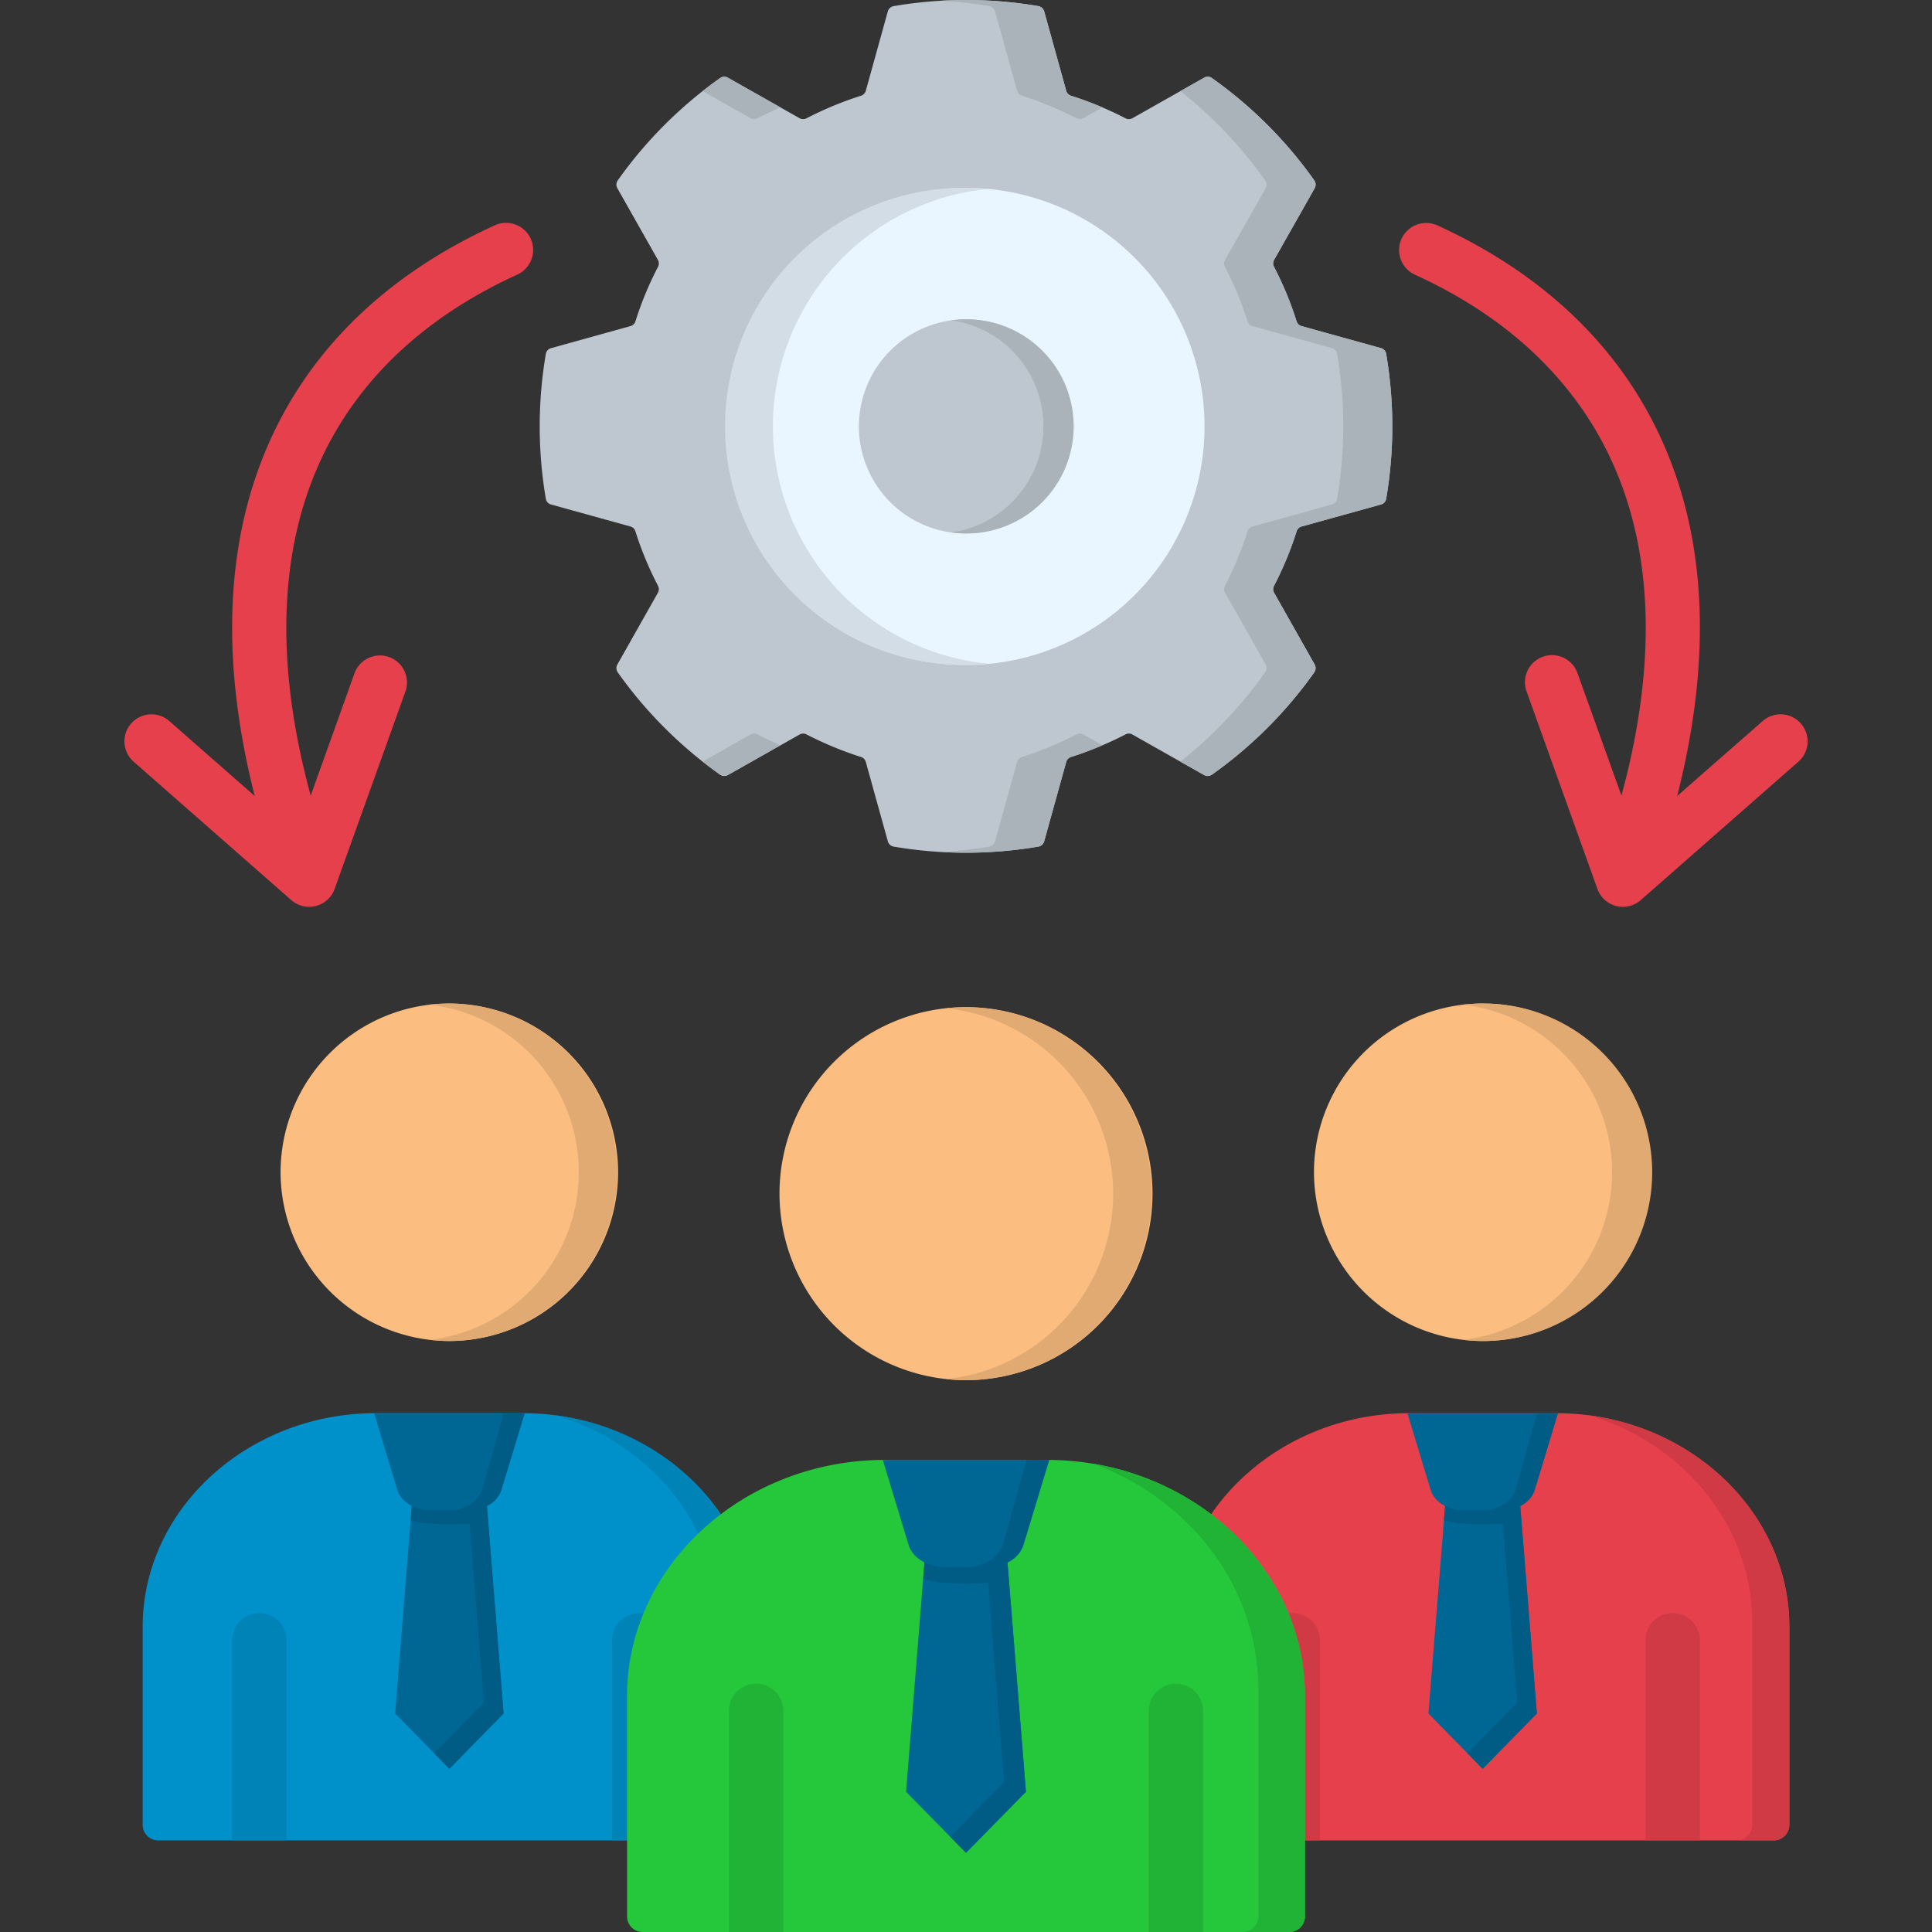<svg xmlns="http://www.w3.org/2000/svg" id="Layer_1" height="512" viewBox="0 0 512 512" width="512" data-name="Layer 1"><rect x="0" y="0" width="512" height="512" fill="#333333" stroke="none"/><path d="m41.918 487.724h154.341a4.148 4.148 0 0 0 4.109-4.138v-52.458c0-31.154-27.831-56.625-61.87-56.625h-38.848c-34.01 0-61.841 25.471-61.841 56.625v52.458a4.129 4.129 0 0 0 4.109 4.138z" fill="#0091ca" fill-rule="evenodd"></path><path d="m162.22 434.684a7.2 7.2 0 1 1 14.4 0v53.04h-14.4zm-100.689 53.04v-53.04a7.2 7.2 0 1 1 14.4 0v53.04z" fill="#0083b6"></path><path d="m315.745 487.724h154.342a4.129 4.129 0 0 0 4.109-4.138v-52.458c0-31.154-27.832-56.625-61.841-56.625h-38.848c-34.039 0-61.871 25.471-61.871 56.625v52.458a4.148 4.148 0 0 0 4.109 4.138z" fill="#e6404d" fill-rule="evenodd"></path><path d="m436.077 434.684a7.2 7.2 0 1 1 14.4 0v53.04h-14.4zm-100.689 53.04v-53.04a7.2 7.2 0 1 1 14.4 0v53.04z" fill="#cf3a45"></path><path d="m392.916 355.385a44.72 44.72 0 1 0 -44.7-44.734 44.837 44.837 0 0 0 44.7 44.734z" fill="#fbbd80" fill-rule="evenodd"></path><path d="m119.088 355.385a44.72 44.72 0 1 0 -44.734-44.734 44.813 44.813 0 0 0 44.734 44.734z" fill="#fbbd80" fill-rule="evenodd"></path><path d="m256 365.761a49.427 49.427 0 1 0 -49.427-49.427 49.527 49.527 0 0 0 49.427 49.427z" fill="#fbbd80" fill-rule="evenodd"></path><path d="m131.154 59.7a7.179 7.179 0 0 1 5.974 13.056c-26.549 12.095-46.128 31.067-55.342 57.063-7.724 21.857-8.219 48.844.553 81.017l11.628-32.465a7.168 7.168 0 0 1 13.494 4.838l-18.681 52.078a7.177 7.177 0 0 1 -11.57 3.265l-41.791-36.692a7.166 7.166 0 1 1 9.442-10.783l22.644 19.876c-8.538-33.6-7.635-62.249.729-85.914 10.579-29.9 32.873-51.641 62.92-65.338z" fill="#e6404d"></path><path d="m467.144 191.077a7.166 7.166 0 0 1 9.442 10.783l-41.786 36.692a7.177 7.177 0 0 1 -11.57-3.265l-18.681-52.078a7.167 7.167 0 0 1 13.493-4.838l11.658 32.465c8.772-32.29 8.247-59.335.437-81.25-9.238-25.85-28.793-44.793-55.255-56.829a7.179 7.179 0 0 1 5.969-13.057c29.959 13.668 52.195 35.321 62.832 65.1 8.452 23.693 9.384 52.428.787 86.147z" fill="#e6404d"></path><g fill-rule="evenodd"><path d="m119.088 383.1h8.656l5.712 70.993-14.368 14.659-14.367-14.659 5.683-70.993z" fill="#006694"></path><path d="m129.347 402.86c-3.963 1.486-16.553 1.486-20.517 0l1.57-19.76h17.34z" fill="#005c85"></path><path d="m139.022 374.562-6.178 20.338c-1.02 3.351-4.867 5.362-9 5.362h-9.5c-4.138 0-8.014-2.011-9.034-5.362l-6.149-20.342c.7-.029 1.428-.059 2.156-.059h35.526c.728 0 1.457.03 2.185.059z" fill="#006694"></path><path d="m133.485 374.5-4.985 17.9-.583 2.04c-1.02 3.643-4.867 5.829-9 5.829h4.925a11.688 11.688 0 0 0 5.187-1.166 7.089 7.089 0 0 0 3.818-4.2l6.178-20.342c-.728-.029-1.457-.059-2.185-.059zm-9.034 29.26 3.788 47.445-13.172 13.435 4.021 4.109 14.368-14.659-4.109-51.233a20.517 20.517 0 0 1 -4.9.9z" fill="#005c85"></path><path d="m392.916 383.1h8.685l5.683 70.993-14.368 14.659-14.367-14.659 5.711-70.993z" fill="#006694"></path><path d="m403.174 402.86c-3.963 1.486-16.553 1.486-20.516 0l1.6-19.76h17.342z" fill="#005c85"></path><path d="m412.85 374.562-6.15 20.338c-1.02 3.351-4.9 5.362-9.035 5.362h-9.5c-4.138 0-7.985-2.011-9-5.362l-6.178-20.342c.728-.029 1.456-.059 2.185-.059h35.525c.729 0 1.458.03 2.157.059z" fill="#006694"></path><path d="m407.342 374.5-5.012 17.9-.554 2.04c-1.02 3.643-4.9 5.829-9.006 5.829h4.9a11.818 11.818 0 0 0 5.217-1.166 7.275 7.275 0 0 0 3.818-4.2l6.149-20.342c-.7-.029-1.428-.059-2.157-.059zm-9.064 29.26 3.818 47.445-13.2 13.435 4.022 4.109 14.368-14.659-4.11-51.233a20.208 20.208 0 0 1 -4.9.9z" fill="#005c85"></path><path d="m421.214 375.086c24.975 7.461 43.161 29.318 43.161 54.964v53.477a4.18 4.18 0 0 1 -4.109 4.2h9.821a4.129 4.129 0 0 0 4.109-4.138v-52.461c0-28.385-23.111-52.049-52.982-56.042z" fill="#cf3a45"></path><path d="m147.386 375.086c24.947 7.461 43.132 29.318 43.132 54.964v53.477a4.161 4.161 0 0 1 -4.109 4.2h9.85a4.148 4.148 0 0 0 4.109-4.138v-52.461c0-28.385-23.139-52.049-52.982-56.042z" fill="#0083b6"></path><path d="m170.293 512h171.419a4.123 4.123 0 0 0 4.109-4.109v-58.432c0-34.418-30.746-62.57-68.369-62.57h-42.9c-37.624 0-68.369 28.152-68.369 62.57v58.432a4.123 4.123 0 0 0 4.11 4.109z" fill="#25c73b"></path><path d="m256.003 396.39h9.587l6.295 78.453-15.882 16.174-15.883-16.174 6.294-78.453z" fill="#006694"></path><path d="m267.339 418.422c-4.372 1.661-18.3 1.661-22.7 0l1.777-22.032h19.174z" fill="#005c85"></path><path d="m278.034 386.947-6.819 22.47c-1.136 3.73-5.391 5.945-9.967 5.945h-10.491c-4.576 0-8.831-2.215-9.967-5.945l-6.82-22.47c.787-.029 1.6-.058 2.39-.058h39.285c.786 0 1.6.029 2.389.058z" fill="#006694"></path></g><path d="m304.438 453.394a7.2 7.2 0 1 1 14.4 0v58.606h-14.4zm-111.268 58.606v-58.606a7.2 7.2 0 1 1 14.4 0v58.606z" fill="#21b335"></path><path d="m272.06 386.889-5.624 20.138-.525 1.865c-1.137 4.051-5.391 6.47-9.967 6.47h5.3a12.774 12.774 0 0 0 5.741-1.283 7.894 7.894 0 0 0 4.226-4.662l6.819-22.47c-.728-.029-1.486-.058-2.244-.058h-3.73z" fill="#005c85" fill-rule="evenodd"></path><path d="m261.86 419.413 4.226 52.836-14.251 14.542 4.165 4.226 15.882-16.174-4.546-56.421a22.629 22.629 0 0 1 -5.479.991z" fill="#005c85" fill-rule="evenodd"></path><path d="m317.669 406.823a61.489 61.489 0 0 1 15.825 40.946v60.005a4.186 4.186 0 0 1 -4.109 4.226h12.327a4.123 4.123 0 0 0 4.109-4.109v-58.432a57.474 57.474 0 0 0 -4.342-21.886 63.176 63.176 0 0 0 -20.488-26.258 70.931 70.931 0 0 0 -31.154-13.377 68.7 68.7 0 0 1 27.832 18.885z" fill="#21b335" fill-rule="evenodd"></path><path d="m365.959 133.7-21.012 5.829a1.9 1.9 0 0 0 -1.341 1.311 89.108 89.108 0 0 1 -5.974 14.4 1.926 1.926 0 0 0 .029 1.865l10.724 18.972a1.953 1.953 0 0 1 -.087 2.1 113.938 113.938 0 0 1 -27.1 27.1 1.956 1.956 0 0 1 -2.1.117l-18.972-10.725a1.853 1.853 0 0 0 -1.865-.029 95.193 95.193 0 0 1 -14.426 5.974 1.866 1.866 0 0 0 -1.283 1.341l-5.828 20.983a1.942 1.942 0 0 1 -1.574 1.428 114.163 114.163 0 0 1 -38.293 0 1.942 1.942 0 0 1 -1.574-1.428l-5.829-20.983a1.863 1.863 0 0 0 -1.282-1.341 95.151 95.151 0 0 1 -14.426-5.974 1.853 1.853 0 0 0 -1.865.029l-18.972 10.725a1.956 1.956 0 0 1 -2.1-.117 113.961 113.961 0 0 1 -27.1-27.1 1.953 1.953 0 0 1 -.087-2.1l10.722-18.977a1.931 1.931 0 0 0 .029-1.865 89.108 89.108 0 0 1 -5.974-14.4 1.9 1.9 0 0 0 -1.341-1.311l-21.012-5.824a1.867 1.867 0 0 1 -1.4-1.545 114.288 114.288 0 0 1 0-38.323 1.9 1.9 0 0 1 1.4-1.573l20.983-5.829a1.907 1.907 0 0 0 1.37-1.282 89.381 89.381 0 0 1 5.974-14.426 1.932 1.932 0 0 0 -.029-1.865l-10.725-18.948a1.949 1.949 0 0 1 .087-2.1 113.445 113.445 0 0 1 27.1-27.1 1.9 1.9 0 0 1 2.1-.117l18.974 10.724a1.931 1.931 0 0 0 1.865.029 92.179 92.179 0 0 1 14.426-5.975 1.912 1.912 0 0 0 1.282-1.34l5.829-21.012a1.95 1.95 0 0 1 1.574-1.4 114.111 114.111 0 0 1 38.293 0 1.95 1.95 0 0 1 1.574 1.4l5.828 21.012a1.916 1.916 0 0 0 1.283 1.34 92.219 92.219 0 0 1 14.426 5.975 1.931 1.931 0 0 0 1.865-.029l18.975-10.725a1.9 1.9 0 0 1 2.1.117 113.423 113.423 0 0 1 27.1 27.1 1.949 1.949 0 0 1 .087 2.1l-10.726 18.944a1.927 1.927 0 0 0 -.029 1.865 89.381 89.381 0 0 1 5.974 14.426 1.916 1.916 0 0 0 1.341 1.282l21.012 5.829a1.9 1.9 0 0 1 1.4 1.573 114.341 114.341 0 0 1 0 38.323 1.868 1.868 0 0 1 -1.4 1.545z" fill="#bec7cf" fill-rule="evenodd"></path><path d="m319.214 112.974a63.212 63.212 0 1 1 -63.214-63.182 63.208 63.208 0 0 1 63.211 63.182z" fill="#eaf6ff" fill-rule="evenodd"></path><path d="m284.388 112.974a28.386 28.386 0 1 1 -28.388-28.356 28.382 28.382 0 0 1 28.385 28.356z" fill="#bec7cf" fill-rule="evenodd"></path><path d="m200.747 31.345c1.982-1.02 4.022-1.982 6.091-2.885l-13.93-7.869a1.9 1.9 0 0 0 -2.1.117c-1.574 1.107-3.119 2.243-4.6 3.438l12.648 7.17a1.989 1.989 0 0 0 1.894.029zm-7.839 174.042 13.93-7.9c-2.069-.874-4.109-1.836-6.091-2.856a1.908 1.908 0 0 0 -1.894.029l-12.648 7.169c1.486 1.166 3.031 2.332 4.6 3.439a1.956 1.956 0 0 0 2.1.117zm92.354-10.754a95.151 95.151 0 0 1 -14.426 5.974 1.954 1.954 0 0 0 -1.311 1.341l-5.825 20.983a1.944 1.944 0 0 1 -1.544 1.428 123.552 123.552 0 0 1 -12.648 1.428 114.508 114.508 0 0 0 25.645-1.428 1.942 1.942 0 0 0 1.574-1.428l5.828-20.983a1.866 1.866 0 0 1 1.283-1.341 88.9 88.9 0 0 0 8.335-3.118l-5.042-2.827a1.855 1.855 0 0 0 -1.865-.029zm27.538-170.487a113.923 113.923 0 0 1 22.471 23.664 1.9 1.9 0 0 1 .117 2.1l-10.725 18.942a1.854 1.854 0 0 0 -.029 1.865 92.179 92.179 0 0 1 5.975 14.426 1.862 1.862 0 0 0 1.34 1.282l20.983 5.829a1.977 1.977 0 0 1 1.428 1.573 114.341 114.341 0 0 1 0 38.323 1.942 1.942 0 0 1 -1.428 1.545l-20.983 5.829a1.848 1.848 0 0 0 -1.34 1.311 91.9 91.9 0 0 1 -5.975 14.4 1.853 1.853 0 0 0 .029 1.865l10.725 18.972a1.9 1.9 0 0 1 -.117 2.1 114.622 114.622 0 0 1 -22.471 23.659l6.295 3.556a1.956 1.956 0 0 0 2.1-.117 113.938 113.938 0 0 0 27.1-27.1 1.953 1.953 0 0 0 .087-2.1l-10.721-18.97a1.926 1.926 0 0 1 -.029-1.865 89.108 89.108 0 0 0 5.974-14.4 1.9 1.9 0 0 1 1.341-1.311l21.012-5.829a1.868 1.868 0 0 0 1.4-1.545 114.341 114.341 0 0 0 0-38.323 1.9 1.9 0 0 0 -1.4-1.573l-21.012-5.829a1.916 1.916 0 0 1 -1.341-1.282 89.381 89.381 0 0 0 -5.974-14.426 1.927 1.927 0 0 1 .029-1.865l10.724-18.943a1.949 1.949 0 0 0 -.087-2.1 113.423 113.423 0 0 0 -27.1-27.1 1.9 1.9 0 0 0 -2.1-.117zm-49.1-21.128 5.829 21.012a2.009 2.009 0 0 0 1.311 1.34 92.179 92.179 0 0 1 14.426 5.975 1.933 1.933 0 0 0 1.865-.029l5.042-2.856c-2.711-1.166-5.479-2.186-8.335-3.09a1.916 1.916 0 0 1 -1.283-1.34l-5.832-21.012a1.95 1.95 0 0 0 -1.574-1.4 112.766 112.766 0 0 0 -25.649-1.427 115.679 115.679 0 0 1 12.648 1.428 1.952 1.952 0 0 1 1.544 1.4z" fill="#abb3ba" fill-rule="evenodd"></path><path d="m262.006 50.055a63.208 63.208 0 0 0 0 125.839 58.337 58.337 0 0 1 -6 .291 63.2 63.2 0 1 1 0-126.393c2.039 0 4.021.088 6 .263z" fill="#d3dde6" fill-rule="evenodd"></path><path d="m276.519 112.974a28.409 28.409 0 0 1 -24.451 28.126 29.069 29.069 0 0 0 3.935.262 28.371 28.371 0 1 0 0-56.741 29.069 29.069 0 0 0 -3.935.262 28.38 28.38 0 0 1 24.451 28.094z" fill="#abb3ba" fill-rule="evenodd"></path><path d="m387.729 266.237a44.721 44.721 0 0 1 0 88.828 43.488 43.488 0 0 0 5.187.32 44.72 44.72 0 1 0 0-89.439 43.513 43.513 0 0 0 -5.187.291zm-273.857 0a44.717 44.717 0 0 1 0 88.828 43.99 43.99 0 0 0 5.216.32 44.72 44.72 0 0 0 0-89.439 44.014 44.014 0 0 0 -5.216.291zm136.914.962a49.409 49.409 0 0 1 0 98.27 51.624 51.624 0 0 0 5.217.292 49.427 49.427 0 0 0 0-98.853 51.624 51.624 0 0 0 -5.217.291z" fill="#e2aa73" fill-rule="evenodd"></path></svg>